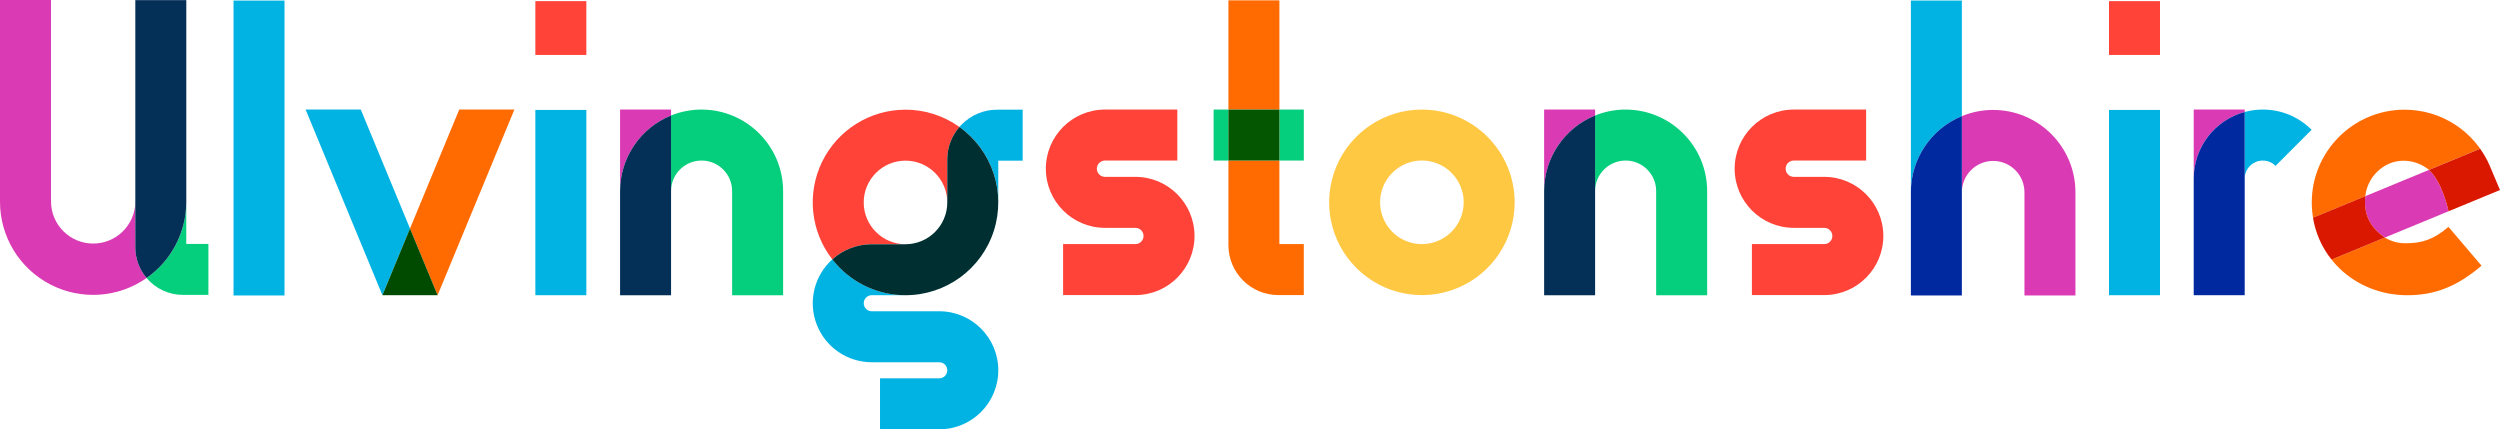<?xml version="1.0" encoding="UTF-8"?>
<svg id="_레이어_2" data-name="레이어 2" xmlns="http://www.w3.org/2000/svg" viewBox="0 0 1600 274.75">
  <defs>
    <style>
      .cls-1 {
        fill: #004b00;
      }

      .cls-2 {
        fill: #002f32;
      }

      .cls-3 {
        fill: #00299f;
      }

      .cls-4 {
        fill: #00b3e3;
      }

      .cls-5 {
        fill: #055600;
      }

      .cls-6 {
        fill: #042f57;
      }

      .cls-7 {
        fill: #ffc843;
      }

      .cls-8 {
        fill: #ff4338;
      }

      .cls-9 {
        fill: #ff6b00;
      }

      .cls-10 {
        fill: #da3ab3;
      }

      .cls-11 {
        fill: #da1800;
      }

      .cls-12 {
        fill: #05ce7c;
      }
    </style>
  </defs>
  <g id="_레이어_1-2" data-name="레이어 1">
    <g>
      <g>
        <path class="cls-12" d="m119.23,129.11c0,19.44-9.49,37.66-25.42,48.81,5.78,6.86,14.29,10.81,23.26,10.81h16.31v-32.63h-14.16v-26.98"/>
        <path class="cls-10" d="m119.23,0h-32.63v.08h32.63v129.03V0M32.63,0H0v129.11c0,22.23,12.36,42.63,32.09,52.89,19.73,10.26,43.52,8.69,61.73-4.08-4.66-5.49-7.22-12.46-7.21-19.66v-29.14c-.12,14.82-12.17,26.76-26.98,26.76s-26.86-11.95-26.98-26.76V0"/>
        <path class="cls-6" d="m119.23.08h-32.63v158.18c0,7.2,2.55,14.17,7.21,19.66,15.93-11.15,25.41-29.37,25.42-48.81V.08"/>
      </g>
      <polyline class="cls-4" points="182.09 .36 149.46 .36 149.46 189.1 182.09 189.1 182.09 .36"/>
      <g>
        <polyline class="cls-9" points="329.21 70.12 293.9 70.12 262.4 146.26 280.06 188.94 244.75 188.94 280.06 188.94 329.21 70.12"/>
        <polyline class="cls-4" points="230.9 70.12 195.59 70.12 244.75 188.94 262.4 146.26 230.9 70.12"/>
        <polyline class="cls-1" points="262.4 146.26 244.75 188.94 280.06 188.94 262.4 146.26"/>
      </g>
      <g>
        <polyline class="cls-4" points="375.26 70.36 342.63 70.36 342.63 188.94 375.26 188.94 375.26 70.36"/>
        <polyline class="cls-8" points="375.26 .73 342.63 .73 342.63 35.17 375.26 35.17 375.26 .73"/>
      </g>
      <g>
        <path class="cls-10" d="m429.48,70.12h-32.63v118.82-66.65c.02-21.26,12.93-40.38,32.63-48.37v-3.8"/>
        <path class="cls-12" d="m449.02,70.12c-6.7,0-13.33,1.28-19.54,3.8v48.37c0-10.79,8.75-19.54,19.54-19.54s19.54,8.75,19.54,19.54v66.66h32.63v-66.66c-.03-28.79-23.37-52.13-52.16-52.16"/>
        <path class="cls-6" d="m429.48,73.92c-19.7,7.98-32.6,27.11-32.63,48.37v66.66h32.63v-115.02"/>
      </g>
      <g>
        <path class="cls-8" d="m579.52,70.2c-22.68-.01-43.38,12.9-53.34,33.27s-7.44,44.64,6.5,62.53c6.92-6.25,15.92-9.7,25.24-9.7h21.6c-14.77,0-26.74-11.97-26.74-26.74s11.97-26.74,26.74-26.74,26.74,11.97,26.74,26.74h0v-27.44c-.02-7.66,2.73-15.07,7.75-20.86-10.05-7.21-22.12-11.09-34.49-11.07"/>
        <path class="cls-4" d="m654.5,70.2h-16.31c-8.47-.02-16.6,3.34-22.58,9.35-.56.56-1.09,1.13-1.6,1.72,15.61,11.13,24.88,29.12,24.88,48.3h0v-26.74h15.62v-32.63m-18.07,76.3c-7.53,25.15-30.65,42.4-56.91,42.43h0c26.26-.03,49.38-17.28,56.91-42.43m-103.75,19.5c-11.64,10.45-15.62,27-10.02,41.6,5.6,14.6,19.62,24.24,35.26,24.24h43.2c2.84,0,5.14,2.3,5.14,5.14s-2.3,5.14-5.14,5.14h-37.92v32.63h37.92c20.86,0,37.77-16.91,37.77-37.77s-16.91-37.77-37.77-37.77h-43.2c-2.84,0-5.14-2.3-5.14-5.14s2.3-5.14,5.14-5.14h21.6c-18.32,0-35.61-8.46-46.84-22.93"/>
        <path class="cls-2" d="m614.01,81.27c-5.02,5.79-7.77,13.2-7.75,20.86v27.44c-.02,14.76-11.98,26.72-26.74,26.74h-21.6c-9.32,0-18.32,3.45-25.24,9.7,11.23,14.47,28.52,22.93,46.84,22.93h0c25.81,0,48.66-16.67,56.54-41.24,7.87-24.58-1.04-51.43-22.05-66.42"/>
      </g>
      <path class="cls-8" d="m753.48,70.12h-46.29c-20.91,0-37.85,16.95-37.85,37.85s16.95,37.85,37.85,37.85h19.48c2.87,0,5.2,2.33,5.2,5.2s-2.33,5.2-5.2,5.2h-46.29v32.63h46.8c20.79-.29,37.45-17.29,37.31-38.08-.14-20.79-17.03-37.57-37.82-37.58h-19.48c-2.88,0-5.22-2.34-5.22-5.22s2.34-5.22,5.22-5.22h46.29v-32.63"/>
      <g>
        <path class="cls-9" d="m818.82.21h-32.63v69.91h32.63V.21m0,102.54h-32.63v54.17c.02,17.63,14.31,31.91,31.93,31.93h16.31v-32.63h-15.62v-53.47"/>
        <path class="cls-12" d="m834.44,70.12h-15.62v32.63h15.62v-32.63m-48.25,0h-9.47v32.63h9.47v-32.63"/>
        <polyline class="cls-5" points="818.82 70.12 786.19 70.12 786.19 102.75 818.82 102.75 818.82 70.12"/>
      </g>
      <path class="cls-7" d="m910.02,70.13c-24.01,0-45.66,14.46-54.85,36.65-9.19,22.18-4.11,47.72,12.87,64.7,16.98,16.98,42.52,22.06,64.7,12.87,22.18-9.19,36.65-30.84,36.65-54.85-.04-32.77-26.6-59.33-59.37-59.37m0,86.1c-10.82,0-20.57-6.51-24.71-16.51-4.14-9.99-1.85-21.49,5.8-29.14,7.65-7.65,19.15-9.94,29.14-5.8,9.99,4.14,16.51,13.89,16.51,24.71-.02,14.76-11.98,26.72-26.74,26.74"/>
      <g>
        <path class="cls-10" d="m1020.87,70.12h-32.63v118.82-66.65c.02-21.26,12.93-40.38,32.63-48.37v-3.8"/>
        <path class="cls-12" d="m1040.4,70.12c-6.7,0-13.33,1.28-19.54,3.8v48.37c0-10.79,8.75-19.54,19.54-19.54s19.54,8.75,19.54,19.54v66.66h32.63v-66.66c-.03-28.79-23.37-52.13-52.16-52.16"/>
        <path class="cls-6" d="m1020.87,73.92c-19.7,7.98-32.6,27.11-32.63,48.37v66.66h32.63v-115.02"/>
      </g>
      <path class="cls-8" d="m1194.32,70.12h-46.29c-20.91,0-37.85,16.95-37.85,37.85s16.95,37.85,37.85,37.85h19.48c2.87,0,5.2,2.33,5.2,5.2s-2.33,5.2-5.2,5.2h-46.29v32.63h46.8c20.79-.29,37.45-17.29,37.31-38.08-.14-20.79-17.03-37.57-37.82-37.58h-19.48c-2.88,0-5.22-2.34-5.22-5.22s2.34-5.22,5.22-5.22h46.29v-32.63"/>
      <g>
        <path class="cls-10" d="m1275.62,70.36c-6.87,0-13.67,1.34-20.02,3.96v48.7c0-11.06,8.97-20.03,20.02-20.03s20.03,8.97,20.03,20.03v66.08h32.63v-66.08c-.03-29.07-23.59-52.62-52.65-52.66"/>
        <path class="cls-4" d="m1255.59.36h-32.63v122.66c.02-21.34,12.9-40.56,32.63-48.7V.36"/>
        <path class="cls-3" d="m1255.59,74.31c-19.73,8.14-32.61,27.36-32.63,48.7v66.08h32.63v-114.78"/>
      </g>
      <g>
        <polyline class="cls-4" points="1382.39 70.36 1349.76 70.36 1349.76 188.94 1382.39 188.94 1382.39 70.36"/>
        <polyline class="cls-8" points="1382.39 .73 1349.76 .73 1349.76 35.17 1382.39 35.17 1382.39 .73"/>
      </g>
      <g>
        <path class="cls-10" d="m1436.61,70.12h-32.63v118.82-74.63c.01-19.95,13.37-37.43,32.63-42.67v-1.52"/>
        <path class="cls-4" d="m1448.18,70.12c-3.9,0-7.79.51-11.56,1.52v42.67c0-4.68,2.82-8.9,7.14-10.68,4.32-1.79,9.3-.8,12.6,2.51l23.07-23.08c-8.27-8.31-19.52-12.97-31.24-12.94"/>
        <path class="cls-3" d="m1436.61,71.64c-19.25,5.24-32.62,22.72-32.63,42.67v74.63h32.63v-117.3"/>
      </g>
      <g>
        <path class="cls-9" d="m1538.9,70.2c-32.77.04-59.33,26.59-59.37,59.37,0,33.29,26.88,59.37,61.19,59.37,17.7,0,31.9-5.65,47.45-18.89l-21.15-24.85c-9.64,8.2-17.16,10.46-26.95,10.46-4.84.17-9.63-1.09-13.76-3.63l-1.07.44-33.05,13.65c-6.17-7.76-10.26-16.97-11.86-26.75l33.49-13.83v-.03c.99-9.1,6.74-16.98,15.11-20.7,2.92-1.29,6.08-1.95,9.27-1.94,5.72,0,11.28,1.91,15.81,5.41.17.14.34.29.51.45l32.79-13.54c2.25,3.17,4.19,6.55,5.78,10.1-9.55-21.38-30.79-35.13-54.2-35.09m54.23,35.15l.06.13-.06-.13m.13.29l.02.05-.02-.05m.12.28l.02.05-.02-.05m.11.24l.02.05-.02-.05m6.53,15.44l-32.9,13.6,32.9-13.6"/>
        <path class="cls-10" d="m1593.08,105.29l.03.06-.03-.06m.08.18l.07.16-.07-.16m.09.21l.1.23-.1-.23m.12.28l.09.2-.09-.2m.11.25l.1.24,6.41,15.15-6.41-15.15-.1-.24m-38.97,2.53l-20.17,8.33-19.34,7.99-1.19.49c-1.62,13.88,5.58,21.49,11.48,25.8.33.24.67.47,1.01.69l36.3-14.99,4.48-1.85c-.02-.08-3.89-18.5-12.58-26.47"/>
        <path class="cls-11" d="m1587.31,95.2l-32.79,13.54c8.69,7.96,12.56,26.38,12.58,26.47l32.9-13.6-6.41-15.15-.1-.24-.02-.05-.09-.2-.02-.05-.1-.23-.02-.05-.07-.16-.06-.13-.03-.06c-1.59-3.55-3.53-6.93-5.78-10.1m-73.49,30.35l-33.49,13.83c1.6,9.78,5.68,19,11.86,26.75l33.05-13.65,1.08-.44c-.34-.22-.68-.45-1.01-.69-5.91-4.31-13.1-11.92-11.48-25.8"/>
      </g>
    </g>
  </g>
</svg>